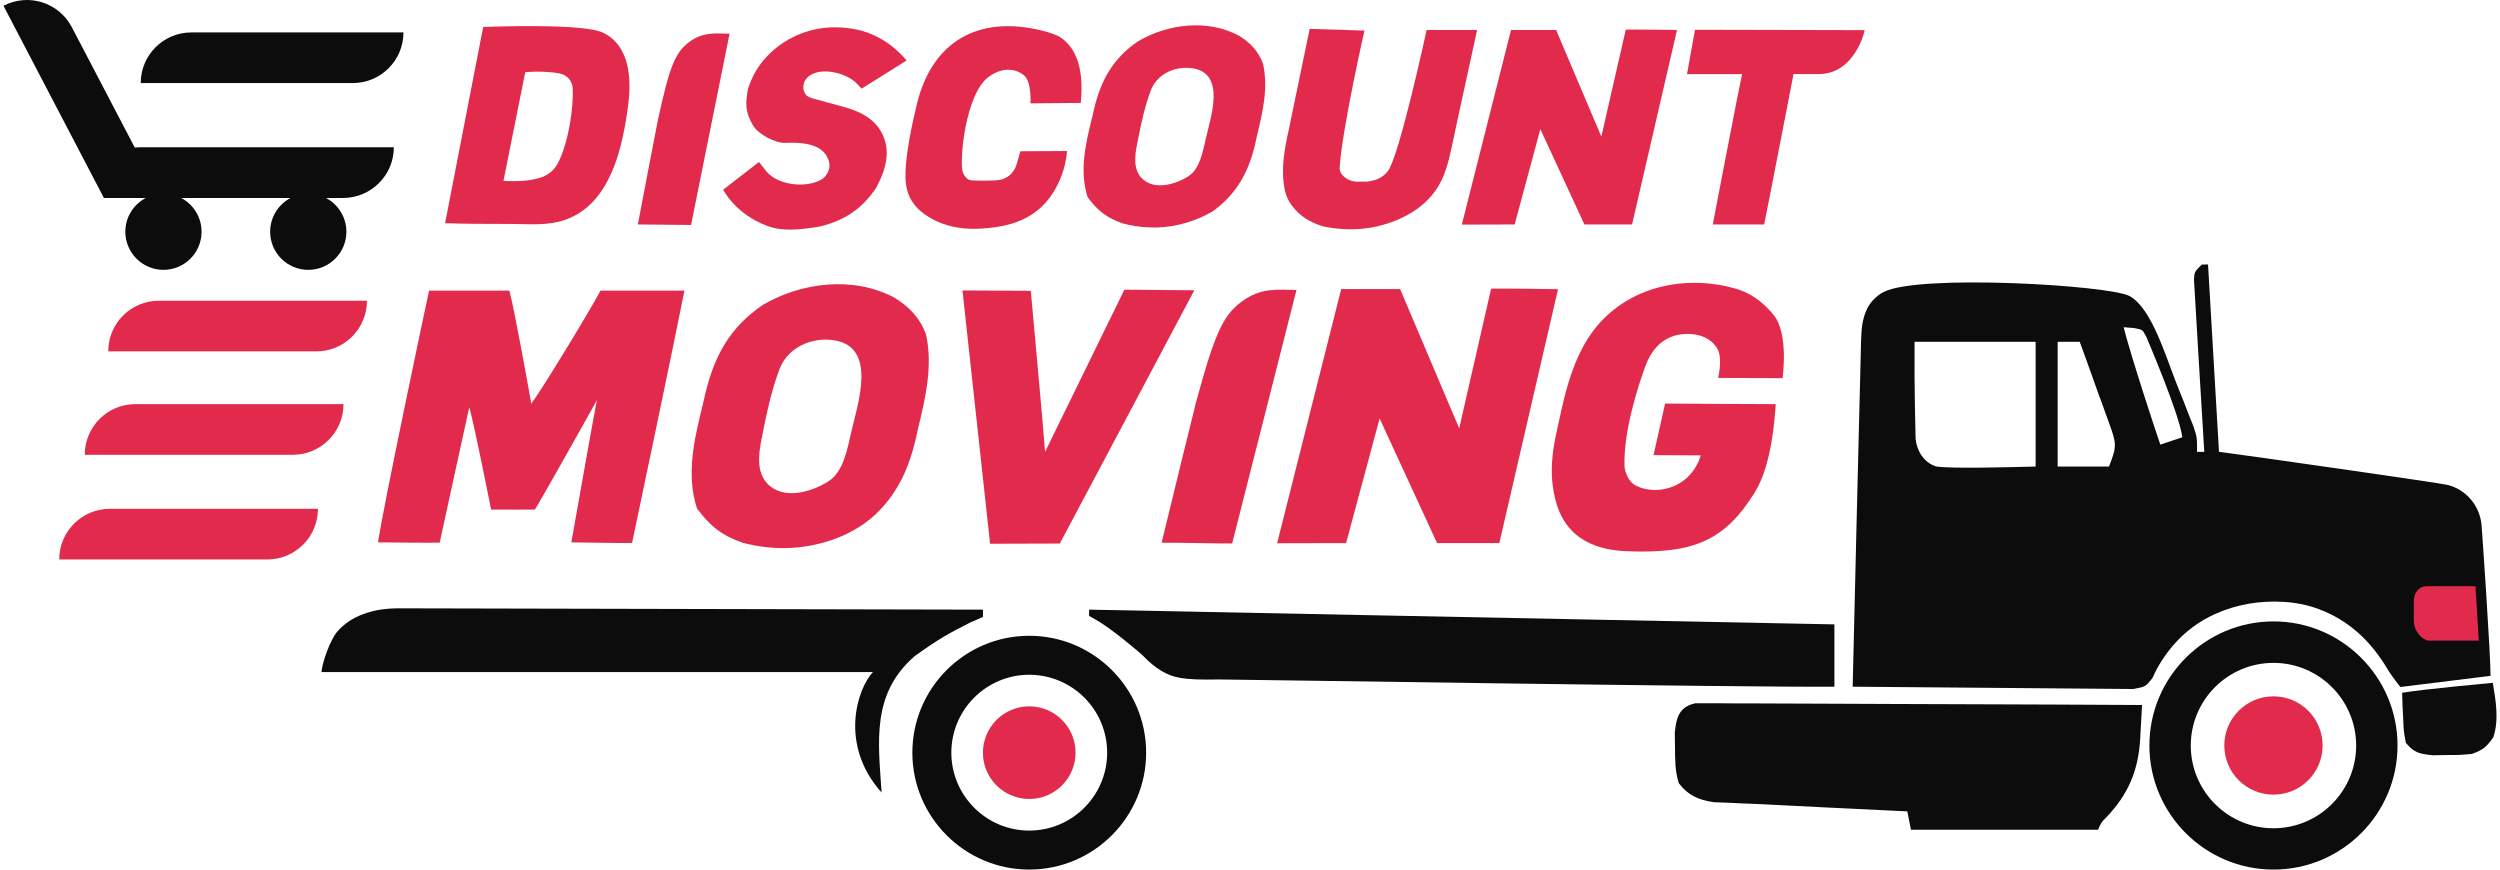 <svg xmlns="http://www.w3.org/2000/svg" fill="none" viewBox="0 0 138 48" height="48" width="138">
<path fill="#0C0C0C" d="M136.979 28.949C136.868 27.899 136.133 27.032 135.111 26.767C134.711 26.665 123.473 25.055 122.488 24.94C122.284 21.503 121.883 14.597 121.883 14.597L121.536 14.605C121.131 15.01 121.131 15.01 121.107 15.435C121.119 15.619 121.568 23.293 121.654 24.572C121.658 24.699 121.671 24.822 121.679 24.944H121.278C121.278 24.139 121.278 24.139 121.082 23.547C120.943 23.203 120.943 23.203 120.812 22.868C120.714 22.619 120.616 22.366 120.522 22.12C120.367 21.732 120.208 21.344 120.06 20.956C119.497 19.509 118.736 17 117.56 16.346C116.464 15.741 105.864 15.112 103.964 16.125C103.576 16.33 103.257 16.657 103.061 17.049C102.799 17.593 102.754 18.124 102.73 18.819C102.726 19.002 102.718 19.182 102.718 19.362C102.693 19.967 102.268 37.906 102.268 37.906C102.268 37.906 117.474 38.033 117.76 38.033C118.438 37.906 118.438 37.906 118.822 37.42C119.112 36.742 119.521 36.125 120.003 35.573C120.629 34.858 121.405 34.282 122.271 33.894C123.46 33.358 124.74 33.146 126.055 33.223C126.734 33.264 127.408 33.395 128.041 33.64C129.607 34.237 130.767 35.291 131.703 36.787C132.001 37.318 132.504 37.923 132.504 37.923C132.504 37.923 136.934 37.375 137.477 37.306C137.489 36.251 137.007 29.227 136.979 28.949ZM112.366 25.753C111.017 25.786 107.834 25.88 106.894 25.753C106.167 25.545 105.795 24.817 105.742 24.233C105.737 24.045 105.66 21.274 105.684 18.867H112.366V25.753ZM116.415 25.753H113.583V18.867H114.801C115.046 19.546 115.3 20.228 115.537 20.907C115.639 21.185 115.737 21.466 115.835 21.744C115.99 22.149 116.137 22.562 116.281 22.966C116.334 23.105 116.379 23.228 116.424 23.359C116.816 24.462 116.877 24.609 116.415 25.753ZM119.251 24.544C119.063 24.017 117.629 19.673 117.224 18.062C117.392 18.079 117.633 18.091 117.784 18.107C118.34 18.206 118.254 18.206 118.491 18.626C118.553 18.786 120.289 22.815 120.465 24.135C120.052 24.274 119.652 24.405 119.251 24.544ZM136.668 35.271C134.494 35.312 133.493 35.45 133.374 34.396C133.374 34.22 133.374 33.493 133.374 33.313C133.391 32.68 133.771 32.422 134.494 32.398C135.217 32.41 135.802 32.443 136.525 32.459L136.668 35.271Z"></path>
<path fill="#E22B4C" d="M136.829 35.36C136.827 35.319 136.786 34.662 136.646 32.358H133.993C133.414 32.358 133.252 32.864 133.243 33.117V34.234C133.243 34.884 133.734 35.335 134.054 35.36H136.829Z"></path>
<path fill="#0C0C0C" d="M93.597 38.818C93.874 38.818 93.874 38.818 94.156 38.822C94.369 38.822 94.581 38.818 94.798 38.818C95.145 38.822 95.145 38.822 95.505 38.826C95.75 38.826 95.995 38.826 96.249 38.826C96.923 38.826 97.593 38.83 98.263 38.834C98.966 38.838 99.669 38.838 100.372 38.842C101.7 38.846 103.032 38.85 104.36 38.859C105.872 38.867 107.388 38.871 108.9 38.875C112.014 38.883 115.128 38.9 118.242 38.916C118.218 39.398 118.189 39.88 118.16 40.367C118.148 40.571 118.148 40.571 118.14 40.779C118.034 42.545 117.482 43.844 116.268 45.119C115.99 45.397 115.99 45.397 115.811 45.801C112.402 45.801 108.994 45.801 105.484 45.801C105.419 45.466 105.349 45.131 105.284 44.788C105.055 44.776 104.826 44.768 104.593 44.755C103.731 44.715 102.865 44.669 102.002 44.629C101.631 44.612 101.263 44.592 100.891 44.576C99.996 44.531 99.101 44.486 98.21 44.441C97.552 44.404 96.894 44.375 96.232 44.351C95.942 44.339 95.652 44.326 95.362 44.31C95.113 44.302 94.859 44.289 94.602 44.281C93.772 44.159 93.18 43.91 92.669 43.231C92.46 42.565 92.465 41.948 92.46 41.249C92.456 40.983 92.452 40.718 92.448 40.444C92.534 39.59 92.693 39.01 93.597 38.818Z"></path>
<path fill="#0C0C0C" d="M60.12 33.652L101.259 34.466V37.906C96.592 37.951 67.606 37.498 67.263 37.506C65.216 37.551 64.713 37.387 64.109 37.032C63.745 36.815 63.418 36.537 63.128 36.231C62.952 36.043 61.281 34.641 60.488 34.208C60.365 34.139 60.243 34.065 60.116 33.996C60.116 33.93 60.12 33.722 60.12 33.652Z"></path>
<path fill="#0C0C0C" d="M22.091 33.579C22.299 33.579 50.103 33.64 54.26 33.652C54.26 33.787 54.26 33.918 54.26 34.057C53.916 34.208 53.916 34.208 53.565 34.359C52.396 34.952 51.884 35.22 50.497 36.213C48.082 38.302 48.483 40.963 48.664 43.748C46.31 41.117 47.311 38.028 48.187 37.097H17.747C17.788 36.546 18.229 35.332 18.601 34.886C18.977 34.437 19.484 34.106 20.035 33.906C20.677 33.665 21.277 33.579 22.091 33.579Z"></path>
<path fill="#E22B4C" d="M97.924 17.413C98.746 18.451 98.398 20.874 98.398 20.874C98.398 20.874 95.885 20.866 94.839 20.862C94.839 20.862 95.047 20.053 94.888 19.464C94.782 19.076 94.238 18.377 93.02 18.434C91.333 18.516 90.887 20.049 90.756 20.408C90.478 21.18 89.604 23.759 89.674 25.749C89.682 25.945 89.833 26.566 90.291 26.799C90.961 27.143 91.79 27.118 92.473 26.803C93.155 26.489 93.682 25.86 93.879 25.136C93.012 25.132 92.142 25.128 91.275 25.124L91.913 22.276C91.913 22.276 96.085 22.304 98.022 22.308C97.961 23.126 97.802 25.672 96.862 27.183C95.235 29.803 93.539 30.583 89.808 30.428C88.836 30.387 86.678 30.179 85.947 27.89C85.334 25.974 85.853 24.2 86.098 23.048C86.388 21.695 86.735 20.335 87.397 19.117C89.138 15.905 92.828 15.034 95.897 15.962C96.396 16.113 97.184 16.481 97.924 17.413Z"></path>
<path fill="#E22B4C" d="M49.385 16.44C50.194 16.947 50.779 17.54 51.114 18.455C51.502 20.196 51.089 21.961 50.676 23.653C50.627 23.869 50.582 24.086 50.533 24.307C50.166 25.839 49.581 27.09 48.58 28.144C47.902 28.859 47.047 29.39 46.124 29.733C44.493 30.338 42.757 30.42 41.02 29.966C39.876 29.578 39.197 29.051 38.474 28.066C37.861 26.195 38.327 24.217 38.789 22.357C38.838 22.141 38.887 21.924 38.94 21.7C39.447 19.607 40.297 18.075 42.095 16.837C44.248 15.574 47.125 15.222 49.385 16.44ZM43.574 19.534C43.341 19.767 43.153 20.044 43.031 20.367C42.61 21.487 42.352 22.639 42.123 23.808C41.948 24.695 41.637 25.913 42.344 26.681C43.218 27.629 44.808 27.163 45.74 26.562C46.569 26.027 46.782 24.748 46.982 23.878C47.35 22.276 48.433 19.182 46.063 18.786C45.16 18.639 44.199 18.913 43.574 19.534Z"></path>
<path fill="#E22B4C" d="M68.395 1.974C69.016 2.362 69.462 2.816 69.719 3.519C70.018 4.851 69.699 6.204 69.384 7.499C69.347 7.667 69.311 7.83 69.274 8.002C68.902 9.546 68.24 10.727 66.941 11.667C65.404 12.554 63.7 12.783 61.988 12.337C61.113 12.039 60.59 11.639 60.038 10.883C59.569 9.448 59.924 7.932 60.279 6.51C60.316 6.342 60.357 6.179 60.394 6.007C60.782 4.405 61.432 3.233 62.809 2.285C64.464 1.308 66.667 1.042 68.395 1.974ZM63.945 4.344C63.765 4.52 63.622 4.737 63.528 4.982C63.205 5.84 63.009 6.723 62.834 7.617C62.699 8.296 62.462 9.228 63.005 9.816C63.675 10.539 64.889 10.188 65.604 9.726C66.238 9.317 66.401 8.337 66.556 7.671C66.838 6.445 67.668 4.074 65.853 3.772C65.159 3.658 64.423 3.866 63.945 4.344Z"></path>
<path fill="#E22B4C" d="M53.128 16.032L56.9 16.052C56.9 16.052 57.619 23.914 57.689 24.94L62.065 15.991L65.927 16.023L58.502 30.003L54.653 30.015L53.128 16.032Z"></path>
<path fill="#E22B4C" d="M83.409 1.655H85.898L88.394 7.54L89.743 1.635C90.119 1.619 92.571 1.655 92.571 1.655L90.09 12.39C90.09 12.39 88.354 12.39 87.459 12.39C86.658 10.654 85.853 8.917 85.027 7.127L83.609 12.39C82.739 12.39 81.586 12.399 80.692 12.399L83.409 1.655Z"></path>
<path fill="#E22B4C" d="M74.034 15.958H77.287L80.548 23.645L82.31 15.933C82.8 15.913 86.004 15.962 86.004 15.962L82.763 29.979C82.763 29.979 80.495 29.979 79.326 29.979C78.28 27.711 77.23 25.443 76.155 23.101L74.304 29.979C73.168 29.979 71.664 29.987 70.496 29.987L74.034 15.958Z"></path>
<path fill="#E22B4C" d="M75.318 1.688C75.318 1.688 74.096 7.07 73.949 9.228C73.916 9.677 74.431 10.02 74.88 10.028C75.081 10.033 75.285 10.016 75.489 10.024C75.992 9.947 76.299 9.82 76.597 9.465C77.226 8.713 78.75 1.655 78.75 1.655H81.537C81.537 1.655 80.561 6.114 80.454 6.62C79.968 8.815 79.882 10.033 78.669 11.169C78.272 11.54 77.802 11.835 77.308 12.059C75.959 12.672 74.517 12.811 73.009 12.489C72.232 12.235 71.742 11.916 71.301 11.336C71.113 11.087 70.982 10.793 70.921 10.482C70.688 9.371 70.9 8.255 71.145 7.135C71.19 6.919 72.294 1.594 72.294 1.594L75.318 1.688Z"></path>
<path fill="#E22B4C" d="M49.998 3.286L50.043 3.339C50.043 3.339 47.73 4.794 47.562 4.892C47.423 4.749 47.423 4.749 47.285 4.602C46.672 3.96 44.935 3.568 44.416 4.479C44.383 4.536 44.322 4.769 44.35 4.916C44.453 5.427 44.796 5.394 45.286 5.546C45.699 5.672 46.12 5.766 46.533 5.889C47.117 6.052 47.562 6.232 47.963 6.522C48.641 7.013 49.005 7.801 48.94 8.635C48.895 9.211 48.69 9.751 48.371 10.36C47.579 11.536 46.618 12.174 45.249 12.505C44.216 12.672 43.239 12.799 42.356 12.472C40.583 11.818 39.921 10.47 39.921 10.47L41.895 8.941C42.025 9.105 42.152 9.268 42.287 9.436C42.932 10.249 44.526 10.4 45.368 9.898C45.478 9.832 45.997 9.375 45.695 8.741C45.491 8.312 45.07 7.81 43.353 7.887C42.806 7.912 41.854 7.421 41.563 6.919C41.13 6.171 41.139 5.725 41.29 4.896C41.531 4.164 41.87 3.609 42.315 3.135C43.276 2.105 44.649 1.508 46.059 1.508C46.381 1.508 46.704 1.533 47.023 1.582C48.184 1.757 49.234 2.387 49.998 3.286Z"></path>
<path fill="#E22B4C" d="M58.437 1.999C58.445 2.003 58.449 2.007 58.457 2.011C59.254 2.505 59.871 3.519 59.658 5.681L56.88 5.705C56.88 5.705 56.945 4.737 56.642 4.295C56.414 3.964 55.572 3.511 54.575 4.242C53.279 5.194 52.956 8.884 53.14 9.477C53.206 9.681 53.341 9.877 53.545 9.943C53.643 9.975 54.718 9.992 55.13 9.939C55.584 9.881 55.956 9.559 56.099 9.125C56.148 8.982 56.324 8.349 56.324 8.349C56.324 8.349 58.722 8.337 58.902 8.337C58.845 9.162 58.437 10.67 57.272 11.61C56.377 12.333 55.278 12.55 54.158 12.619C53.324 12.672 52.47 12.566 51.71 12.215C51.097 11.929 50.533 11.512 50.243 10.94C50.141 10.74 50.076 10.523 50.031 10.302C49.781 9.068 50.545 6.036 50.55 6.02C51.289 2.513 53.712 0.883 57.215 1.619C57.632 1.704 58.044 1.819 58.437 1.999Z"></path>
<path fill="#E22B4C" d="M102.93 1.664C102.807 2.272 102.125 4.079 100.421 4.087H99.003C99.003 4.087 97.519 11.761 97.381 12.39C96.445 12.39 94.545 12.39 94.545 12.39C94.545 12.39 95.999 4.802 96.163 4.091H93.123L93.564 1.643L102.93 1.664Z"></path>
<path fill="#E22B4C" d="M40.272 1.86L38.147 12.419C37.211 12.419 36.173 12.39 35.209 12.39C35.495 10.858 36.251 6.972 36.329 6.559C37.011 3.453 37.309 2.816 38.192 2.215C38.883 1.778 39.471 1.843 40.272 1.86Z"></path>
<path fill="#E22B4C" d="M71.566 16.007L68.015 29.999C66.773 29.999 65.396 29.958 64.121 29.958C64.607 27.927 65.878 22.782 66.013 22.235C67.132 18.12 67.57 17.278 68.784 16.481C69.723 15.901 70.5 15.987 71.566 16.007Z"></path>
<path fill="#0C0C0C" d="M137.604 37.694C137.767 38.679 137.955 39.749 137.628 40.706C137.232 41.253 137.073 41.388 136.451 41.617C135.781 41.678 135.781 41.678 135.033 41.678C134.788 41.682 134.539 41.686 134.286 41.691C133.562 41.613 133.272 41.564 132.806 41.008C132.684 40.375 132.684 40.375 132.655 39.655C132.643 39.418 132.631 39.177 132.618 38.932C132.61 38.658 132.606 38.519 132.598 38.242C133.746 38.041 137.604 37.694 137.604 37.694Z"></path>
<path fill="#E22B4C" d="M23.685 16.04C25.148 16.04 26.611 16.04 28.115 16.04C28.372 16.939 29.235 21.732 29.325 22.284C29.868 21.577 32.541 17.188 33.149 16.04C34.678 16.04 36.206 16.04 37.783 16.04C37.187 19.068 34.89 29.971 34.89 29.971C34.347 29.987 31.919 29.942 31.539 29.938C31.539 29.938 32.81 22.741 32.949 22.084C32.859 22.247 32.769 22.406 32.679 22.574C32.349 23.175 29.782 27.743 29.525 28.128C29.525 28.128 27.367 28.14 27.11 28.128C27.11 28.128 26.104 23.052 25.9 22.488C25.826 22.815 24.27 29.954 24.27 29.954C23.726 29.971 21.241 29.942 20.866 29.938C21.123 28.144 23.403 17.335 23.685 16.04Z"></path>
<path fill="#E22B4C" d="M26.672 1.488C26.962 1.484 32.152 1.267 33.28 1.802C34.768 2.509 34.862 4.348 34.678 5.775C34.375 8.112 33.721 11.246 31.204 12.133C30.273 12.46 29.271 12.374 28.303 12.362C27.727 12.354 25.875 12.362 25.332 12.341C25.299 12.341 24.572 12.313 24.568 12.325C24.564 12.325 26.672 1.488 26.672 1.488ZM28.994 3.981L27.792 9.988C28.536 10.016 29.161 10.008 29.815 9.812C30.228 9.689 30.579 9.411 30.783 9.031C31.396 7.871 31.67 5.885 31.613 4.867C31.593 4.471 31.302 4.14 30.91 4.058C30.326 3.94 29.606 3.952 29.406 3.96C29.198 3.968 29.198 3.968 28.994 3.981Z"></path>
<path fill="#E22B4C" d="M56.814 44.104C58.226 44.104 59.371 42.959 59.371 41.547C59.371 40.136 58.226 38.991 56.814 38.991C55.402 38.991 54.258 40.136 54.258 41.547C54.258 42.959 55.402 44.104 56.814 44.104Z"></path>
<path fill="#0C0C0C" d="M56.814 48C53.257 48 50.362 45.105 50.362 41.547C50.362 37.99 53.257 35.095 56.814 35.095C60.371 35.095 63.267 37.99 63.267 41.547C63.267 45.105 60.371 48 56.814 48ZM56.814 37.247C54.443 37.247 52.514 39.176 52.514 41.547C52.514 43.919 54.443 45.848 56.814 45.848C59.186 45.848 61.115 43.919 61.115 41.547C61.115 39.176 59.186 37.247 56.814 37.247Z"></path>
<path fill="#E22B4C" d="M125.496 43.864C126.994 43.864 128.209 42.65 128.209 41.151C128.209 39.653 126.994 38.438 125.496 38.438C123.997 38.438 122.782 39.653 122.782 41.151C122.782 42.65 123.997 43.864 125.496 43.864Z"></path>
<path fill="#0C0C0C" d="M125.496 48C121.72 48 118.647 44.927 118.647 41.151C118.647 37.375 121.72 34.302 125.496 34.302C129.271 34.302 132.344 37.375 132.344 41.151C132.344 44.927 129.276 48 125.496 48ZM125.496 36.591C122.978 36.591 120.931 38.638 120.931 41.155C120.931 43.672 122.978 45.72 125.496 45.72C128.013 45.72 130.06 43.672 130.06 41.155C130.06 38.638 128.013 36.591 125.496 36.591Z"></path>
<path fill="#E22B4C" d="M17.551 28.087H6.064C4.52 28.087 3.269 29.337 3.269 30.882H14.756C16.301 30.882 17.551 29.631 17.551 28.087Z"></path>
<path fill="#E22B4C" d="M18.961 22.308H7.474C5.929 22.308 4.679 23.559 4.679 25.104H16.166C17.707 25.104 18.961 23.853 18.961 22.308Z"></path>
<path fill="#E22B4C" d="M20.257 16.599H8.77C7.225 16.599 5.974 17.85 5.974 19.395H17.461C19.006 19.399 20.257 18.144 20.257 16.599Z"></path>
<path fill="#0C0C0C" d="M21.74 8.128H7.723C6.62 8.128 5.721 9.023 5.721 10.131V10.928H18.941C20.485 10.924 21.74 9.673 21.74 8.128Z"></path>
<path fill="#0C0C0C" d="M22.271 1.79H10.563C9.019 1.79 7.768 3.041 7.768 4.585H19.476C21.021 4.585 22.271 3.331 22.271 1.79Z"></path>
<path fill="#0C0C0C" d="M8.193 9.587L3.964 1.5C3.249 0.131 1.561 -0.396 0.192 0.319L5.713 10.883L8.193 9.587Z"></path>
<path fill="#0C0C0C" d="M9.023 14.896C10.185 14.896 11.127 13.953 11.127 12.791C11.127 11.629 10.185 10.686 9.023 10.686C7.861 10.686 6.918 11.629 6.918 12.791C6.918 13.953 7.861 14.896 9.023 14.896Z"></path>
<path fill="#0C0C0C" d="M17.016 14.896C18.178 14.896 19.121 13.953 19.121 12.791C19.121 11.629 18.178 10.686 17.016 10.686C15.854 10.686 14.912 11.629 14.912 12.791C14.912 13.953 15.854 14.896 17.016 14.896Z"></path>
</svg>

